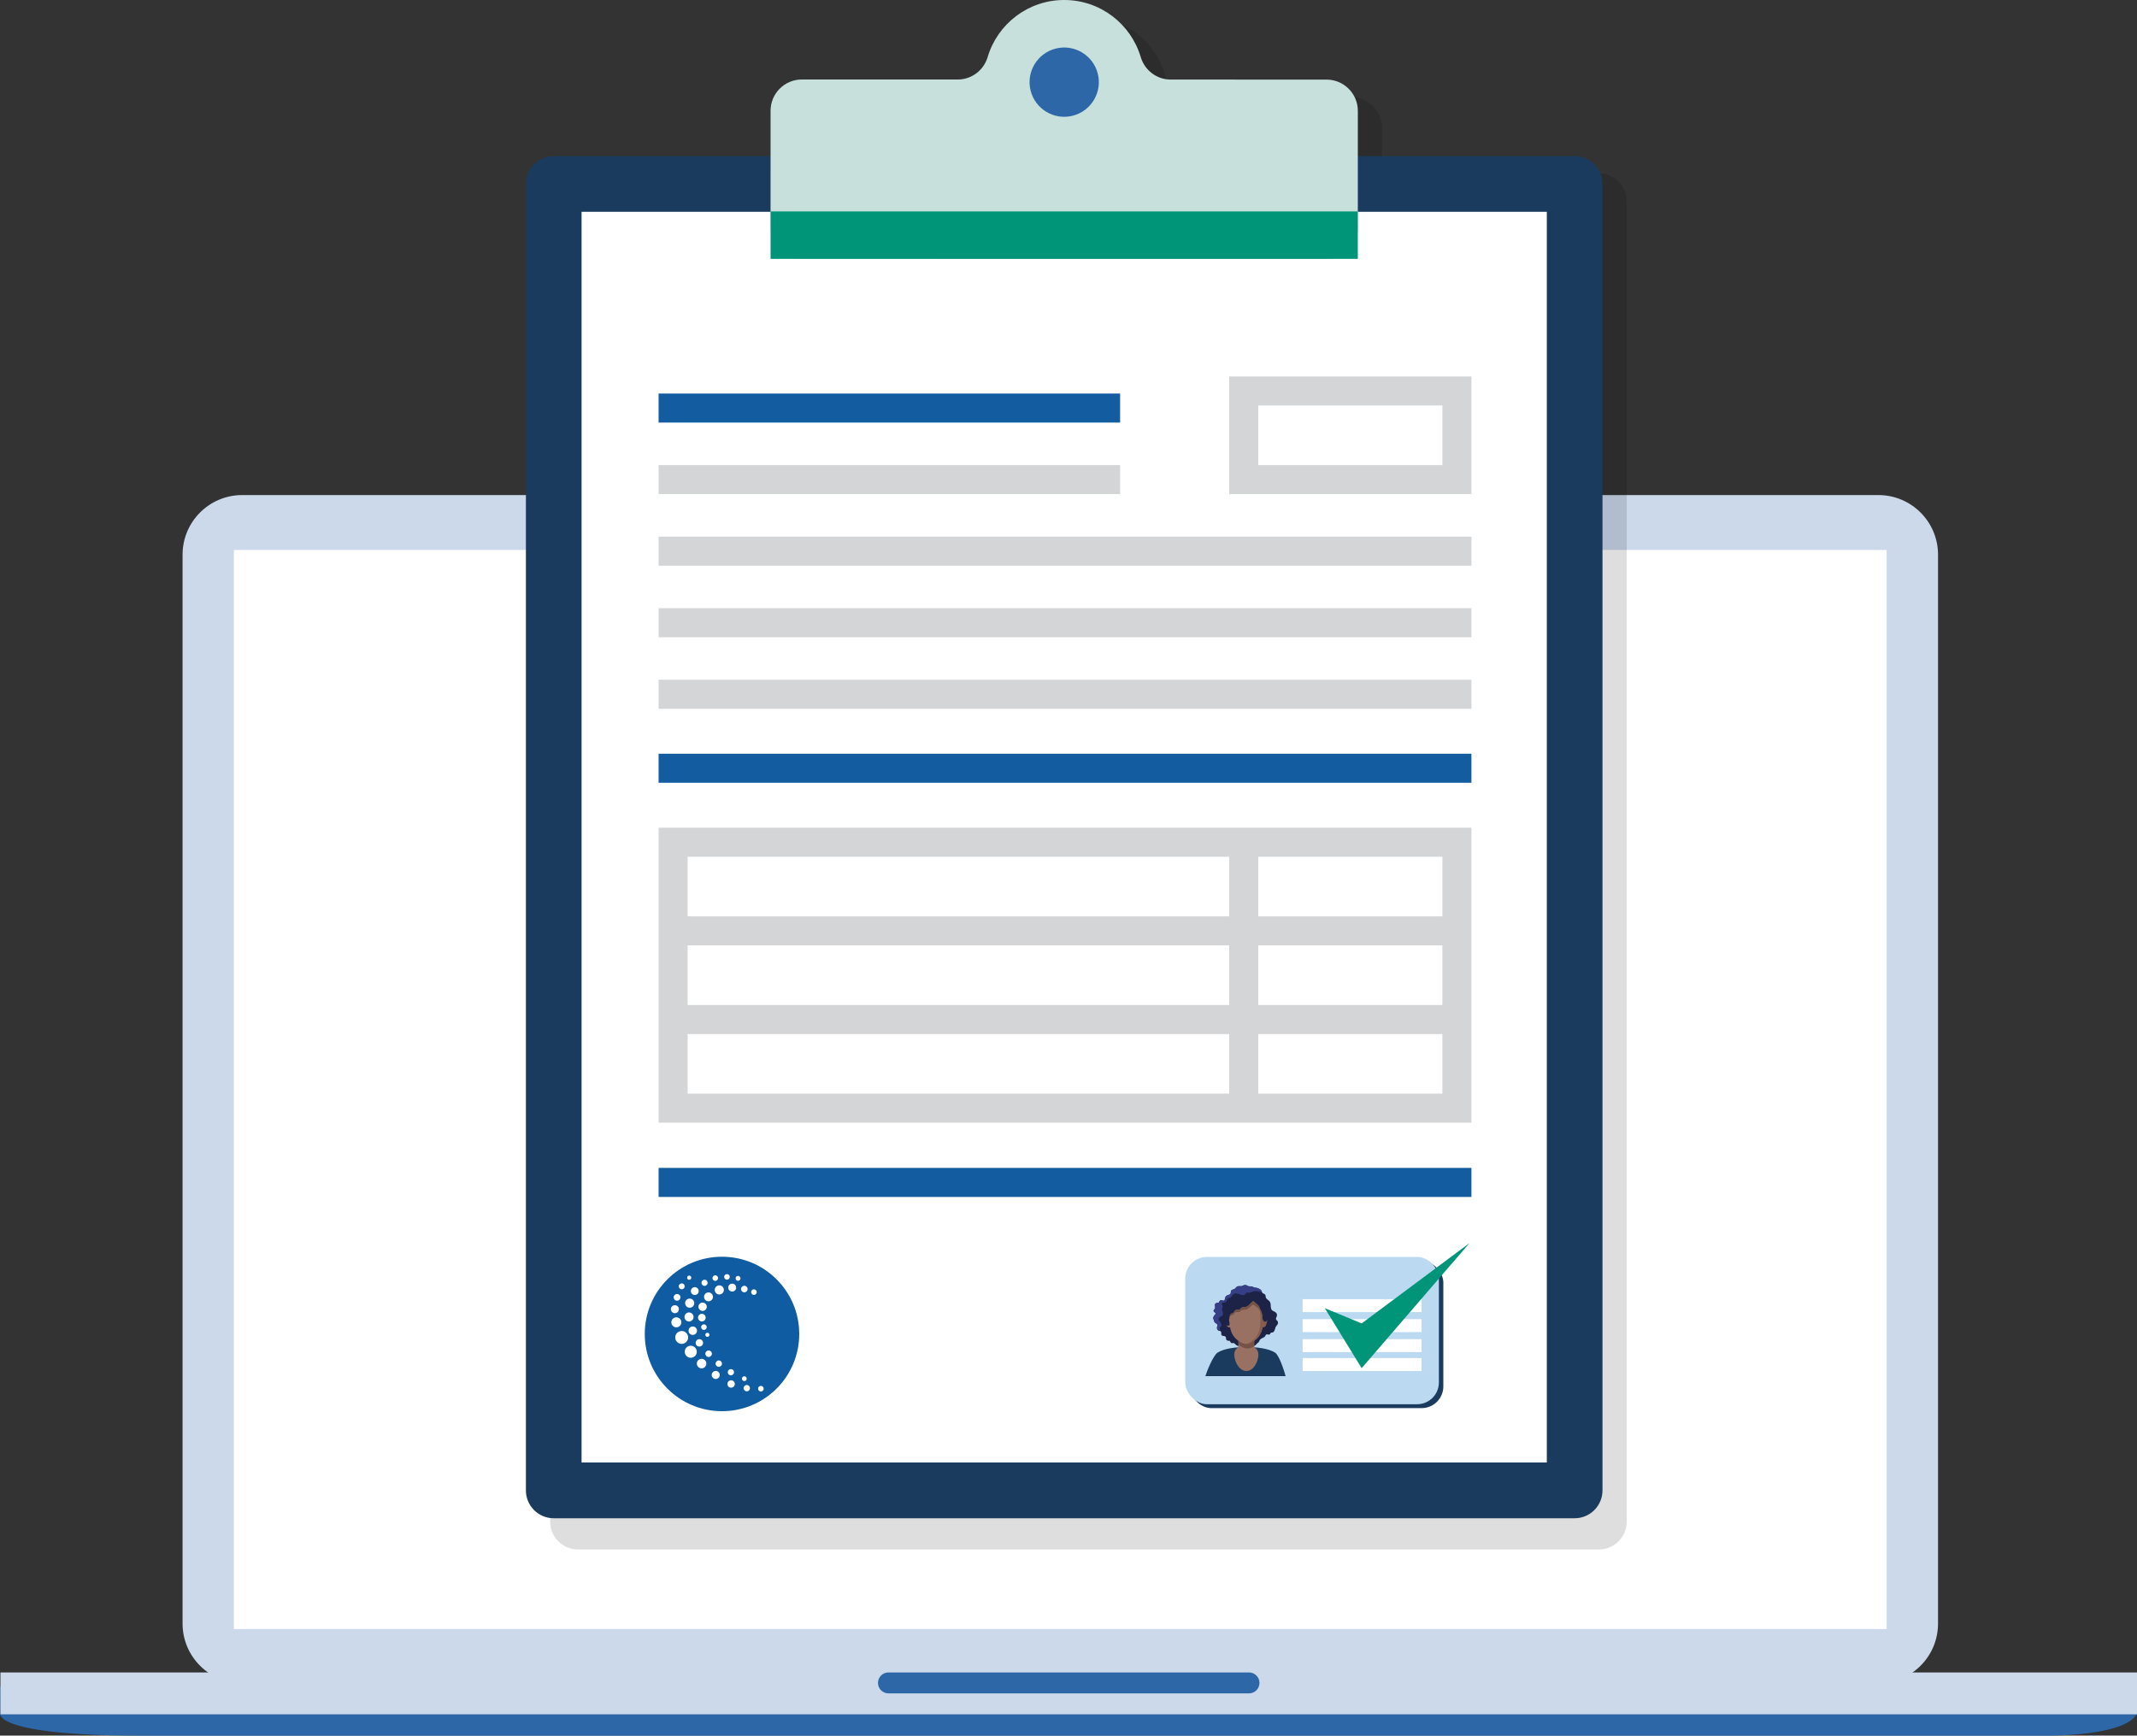 <svg xmlns="http://www.w3.org/2000/svg" id="b" width="786.581" height="638.867" viewBox="0 0 786.581 638.867"><rect x="0" y="0" width="786.581" height="638.867" fill="#333333" stroke="none"/><g id="c"><path d="M89.139,182.233h602.267c12.108,0,21.938,9.83,21.938,21.938v393.474c0,12.108-9.83,21.938-21.938,21.938H89.139c-12.108,0-21.939-9.83-21.939-21.939V204.171c0-12.108,9.83-21.938,21.938-21.938Z" fill="#cbd9ea"></path><path d="M.046,630.871s-1.724,7.996,51.173,7.996h703.259s27.315.21,31.947-7.834v-10.204H0l.046,10.042Z" fill="#2d67a8"></path><rect x=".167" y="615.624" width="786.413" height="15.409" fill="#cbd9ea"></rect><rect x="86.104" y="202.43" width="608.336" height="397.208" fill="#fff"></rect><path d="M463.585,619.476c0,2.127-1.724,3.852-3.852,3.852h-132.718c-2.127,0-3.852-1.725-3.852-3.852h0c0-2.128,1.725-3.853,3.852-3.853h132.718c2.128,0,3.852,1.724,3.852,3.853h0Z" fill="#2d67a8"></path><g opacity=".13"><path d="M588.518,63.815h-79.81l.003-16.648c.001-6.36-5.153-11.516-11.513-11.519l-57.375-.013c-5.115-.001-9.572-3.392-11.03-8.294-3.612-12.141-14.839-20.991-28.158-20.991-13.31-.002-24.552,8.836-28.168,20.98-1.46,4.903-5.919,8.292-11.034,8.29l-57.362-.011c-6.362-.001-11.519,5.154-11.52,11.515v16.69h-79.81c-5.66,0-10.244,4.592-10.244,10.249v486.042c0,5.658,4.584,10.249,10.244,10.249h375.779c5.655,0,10.244-4.591,10.244-10.249V74.064c0-5.657-4.589-10.249-10.244-10.249Z"></path></g><path d="M589.841,548.614c0,5.657-4.589,10.249-10.244,10.249H203.817c-5.66,0-10.243-4.592-10.243-10.249V67.714c0-5.657,4.583-10.249,10.243-10.249h375.78c5.654,0,10.244,4.592,10.244,10.249v480.9Z" fill="#1a3b5e"></path><rect x="214.061" y="77.96" width="355.287" height="460.379" fill="#fff"></rect><path d="M430.901,29.285c-5.115-.002-9.571-3.392-11.03-8.294C416.26,8.85,405.032,0,391.713,0c-13.31-.002-24.551,8.836-28.168,20.98-1.46,4.903-5.919,8.292-11.035,8.291l-57.362-.011c-6.361-.001-11.519,5.154-11.52,11.515l-.003,42.958c0,6.36,5.154,11.516,11.514,11.518l193.125.034c6.361.001,11.518-5.154,11.519-11.514l.007-42.954c.001-6.36-5.153-11.517-11.513-11.519l-57.375-.013Z" fill="#c7e0dc"></path><path d="M404.46,30.243c-.006,7.047-5.711,12.752-12.747,12.752s-12.752-5.717-12.752-12.764,5.722-12.741,12.763-12.741,12.741,5.708,12.736,12.752Z" fill="#c7e0dc" opacity=".5"></path><rect x="283.629" y="77.827" width="216.151" height="17.46" fill="#009578"></rect><circle cx="391.71" cy="30.243" r="12.749" transform="translate(4.598 97.295) rotate(-14.242)" fill="#2d67a8"></circle><path d="M452.441,138.565h0v43.321h89.16v-43.321h-89.16ZM530.909,171.194h-67.776v-21.937h67.776v21.937Z" fill="#c8cacd" opacity=".8"></path><path d="M530.909,304.677v.002h-67.776v-.002h-10.692v.002h-199.337v-.002h-10.692v43.322h0v32.63h0v32.63h299.189v-108.581h-10.692ZM452.441,402.566h-199.337v-21.937h199.337v21.937ZM452.441,369.937h-199.337v-21.937h199.337v21.937ZM452.441,337.307h-199.337v-21.937h199.337v21.937ZM530.909,402.566h-67.776v-21.937h67.776v21.937ZM530.909,369.937h-67.776v-21.937h67.776v21.937ZM530.909,337.307h-67.776v-21.937h67.776v21.937Z" fill="#c8cacd" opacity=".8"></path><rect x="242.412" y="197.537" width="299.188" height="10.689" fill="#c8cacd" opacity=".8"></rect><rect x="242.412" y="250.218" width="299.188" height="10.689" fill="#c8cacd" opacity=".8"></rect><rect x="242.412" y="277.448" width="299.188" height="10.689" fill="#145ca0"></rect><rect x="242.412" y="144.858" width="169.875" height="10.689" fill="#145ca0"></rect><rect x="242.412" y="171.197" width="169.875" height="10.689" fill="#c8cacd" opacity=".8"></rect><rect x="242.412" y="429.902" width="299.188" height="10.689" fill="#145ca0"></rect><rect x="242.412" y="223.877" width="299.188" height="10.692" fill="#c8cacd" opacity=".8"></rect><rect x="437.9" y="464.112" width="93.363" height="54.218" rx="8" ry="8" fill="#1a3b5e"></rect><rect x="436.259" y="462.675" width="93.363" height="54.218" rx="8" ry="8" fill="#bbdaf2"></rect><path d="M469.325,497.897c-2.41-1.543-6.733-2.062-10.585-2.062-1.926,0-3.969.129-5.833.453-1.863.322-3.545.838-4.75,1.609-1.59,1.017-4.043,7.052-4.485,8.663h29.541c-.443-1.611-2.3-7.645-3.888-8.663Z" fill="#1a3b5e"></path><path d="M469.711,485.699c-.238-.59.32-.887.33-1.658.005-.337-.215-.709-.497-.946-.362-.304-.801-.427-1.191-.678-.376-.242-.601-.888-.606-1.375-.007-.583.01-1.577-.541-2.13-.505-.506-1.153-.715-1.323-1.463-.083-.364.003-.733-.308-1.007-.412-.362-.756-.188-1.044-.742-.187-.358-.173-.65-.509-.932-.296-.249-.731-.48-1.096-.621-.357-.137-.69-.117-1.062-.177-.455-.074-.812-.382-1.26-.455-.427-.07-.775.066-1.195-.106-.458-.188-.693-.452-1.247-.393-.37.039-.66.246-1,.364-.497.171-.937-.026-1.425.074-.851.174-.727.65-1.292.987-.266.159-.739.245-1.031.402-.481.258-.292.632-.418,1.089-.12.434-.129.449-.535.634-.381.174-1.186.183-1.534,1.144-.124.342-.064.819-.27.95-.344.22-.525.075-.91-.02-.408-.101-.661.002-.856.296-.103.156-.162.461-.33.556-.295.167-.661.042-.957.205-.256.142-.485.418-.422.784.056.323.096.667.082.944-.027.542-.649.564-.551,1.185.09.57,1.09.514.631,1.147-.176.243-.441.464-.592.772-.243.495-.202.839-.111,1.021.262.524.181.991.657,1.386.322.268.586.249.795.678.125.257-.066.508-.138.863-.118.58.117,1.166.653,1.347.227.077.617.11.773.338.232.34.097.494.121.887.06,1.005,1.059.476,1.569.976.309.302.103.707.275,1.04.146.28.329.479,1.107.479.375,0,.406.629.728.799.475.25.759-.206,1.178.167.529.472.757.815,1.498.993,1.365.328,2.887.46,4.279.273.609-.082,1.343-.21,1.879-.536.281-.171.335-.321.521-.552.204-.252.423-.348.654-.552.362-.321.345-.776.668-1.099.51-.509,1.391-.612,1.85-1.222.081-.108.079-.319.201-.455.437-.485,1.028.185,1.471-.217.317-.288.151-.523.612-.633.321-.077.377.089.703-.182.543-.451.547-1.125.794-1.734.269-.661.652-.727.864-1.358.09-.269.039-.682-.13-.94-.152-.233-.391-.298-.512-.599Z" fill="#1d2347"></path><path d="M461.64,495.279v-2.13h-5.8v2.13c0,.457-.241.869-.617,1.128-.566.39-.926,1.338-.926,2.226,0,2.271,1.69,6.032,4.443,6.032,2.853,0,4.443-3.762,4.443-6.032,0-.888-.36-1.835-.926-2.226-.376-.259-.617-.672-.617-1.128Z" fill="#997163"></path><path d="M463.766,486.807c0-1.004.561-2.226,1.253-2.226s1.402.193,1.402,1.197c0,.483-.219,1.566-.431,2.041-.228.511-.611.805-.97.805-.692,0-1.253-.814-1.253-1.818Z" fill="#855b4d"></path><path d="M458.74,476.671h0s0,0,0,0c-4.883,0-6.215,4.209-6.215,9.4,0,3.443,1.076,5.896,3.084,7.311,1.413.996,1.995,1.28,3.131,1.28h0s0,0,0,0c1.136,0,1.718-.285,3.131-1.28,2.008-1.415,3.084-3.868,3.084-7.311,0-5.192-1.332-9.4-6.215-9.4Z" fill="#997163"></path><path d="M453.714,486.807c0-1.004-.561-2.226-1.253-2.226s-1.402.193-1.402,1.197c0,.483.219,1.566.431,2.041.228.511.611.805.97.805.692,0,1.253-.814,1.253-1.818Z" fill="#997163"></path><path d="M461.64,493.544v1.999c-.959.624-1.519.818-2.455.818-1.135,0-1.717-.286-3.131-1.281-.073-.052-.144-.104-.213-.157v-1.38c1.25.864,1.829,1.119,2.9,1.119s1.651-.256,2.9-1.119Z" fill="#755246"></path><path d="M464.918,487.118c.013-.186.023-.375.029-.568,0,.181-.01.369-.029.568Z" fill="#29235c"></path><path d="M458.74,476.671c-.087,0-.17.004-.254.007,4.306.146,5.493,4.294,5.493,9.393,0,3.443-.992,5.896-2.842,7.311-1.201.918-1.751,1.231-2.651,1.274.082.004.166.006.254.006,1.136,0,1.718-.285,3.131-1.28,2.008-1.415,3.084-3.868,3.084-7.311,0-5.192-1.332-9.4-6.215-9.4Z" fill="#855b4d"></path><path d="M466.634,482.318c0-3.827-2.136-6.68-5.988-7.289-1.845-.292-4.213-.36-5.85.698-1.135.734-1.62,1.973-2.165,3.148-.295.634-.616,1.258-1.049,1.811-.569.727-1.384,1.217-1.836,2.037-.84,1.527-.307,3.541.992,4.645.319.271,1.231.869,1.683.502.412-.334-.059-1.587-.028-2.076.036-.552.237-1.045.327-1.573.096-.563.634-.742.925-.842.571-.197.664-.786,1.064-1.1.435-.341,1.005.056,1.497-.197.311-.16.436-.568.869-.768.394-.182.91-.131,1.302-.189.65-.096.861-.371,1.387-.77.31-.235,1.139-1.337,1.469-1.361.243-.018.734.473.895.612.458.393,1.063.901,1.371,1.398.154.248.179.579.343.932.185.396.495.702.546,1.135.02.17.062.495.202.787.199.416.098.624.08,1.037-.028.666.361,1.944,1.291,1.523,1.109-.503.674-3.168.674-4.098Z" fill="#1d2347"></path><path d="M464.686,484.676c-.019-.071-.05-.149-.099-.236-.139-.251-.181-.529-.202-.674-.05-.372-.361-.634-.545-.975-.165-.302-.191-.587-.344-.799-.307-.427-.912-.862-1.371-1.2-.16-.12-.652-.54-.894-.526-.33.021-1.16.967-1.468,1.169-.526.343-.737.579-1.388.66-.391.05-.907.006-1.302.163-.432.171-.558.522-.868.66-.492.217-1.063-.125-1.498.168-.398.27-.492.775-1.062.944-.291.087-.83.241-.925.723-.083.424-.265.82-.319,1.258-.008-.082-.013-.157-.008-.218.036-.551.238-1.045.327-1.572.095-.563.634-.742.925-.843.571-.197.665-.786,1.062-1.1.435-.341,1.006.055,1.498-.197.31-.16.437-.568.868-.768.395-.183.91-.131,1.302-.189.65-.095.862-.37,1.388-.77.309-.236,1.139-1.337,1.468-1.362.243-.018.734.474.894.611.459.395,1.064.902,1.371,1.399.154.247.18.579.344.932.184.396.495.702.545,1.135.021.17.063.495.202.786.162.336.126.537.099.82Z" fill="#755246"></path><path d="M464.53,475.699c-.066-.126-1.142-.298-1.292-.332-.789-.176-1.489-.168-2.243.123-.328.128-.616.273-.969.322-.333.047-.993-.074-1.286.125-.54.367-.399.799-1.139.801-1.286.005-2.47-1.215-3.72-.294-.43.317-.597,1.022-1.04,1.26-.563.301-.969-.144-1.221.665-.158.506-.1.726-.655.978-.312.141-.846.068-1.098.309-.396.38.087.746.173,1.143.112.524-.309.851-.294,1.326.011.382.343.522.393.922.06.487.005,1.074-.417,1.357-.374.251-.849.393-1.098.807-.374.621.184.846.442,1.304.207.367.521.835.526,1.263.008.526-.209.433-.529.822-.241.291.118.721-.047,1.017-.049.086-.168.165-.323.234-.031-.008-.058-.016-.084-.026-.535-.181-.77-.767-.653-1.347.073-.356.264-.606.139-.864-.209-.429-.472-.411-.796-.678-.475-.396-.395-.862-.657-1.386-.091-.183-.131-.526.112-1.022.15-.307.416-.529.592-.771.459-.632-.542-.577-.631-1.147-.099-.621.524-.642.55-1.185.015-.277-.026-.621-.081-.944-.063-.365.165-.642.422-.783.296-.163.661-.039.956-.205.168-.095.228-.401.332-.556.194-.294.446-.398.856-.296.385.095.564.239.909.019.205-.131.147-.608.27-.949.348-.961,1.153-.97,1.533-1.145.408-.184.416-.199.535-.632.126-.458-.063-.831.417-1.09.293-.155.765-.243,1.032-.401.564-.336.44-.813,1.292-.987.487-.1.927.097,1.425-.074.34-.118.629-.325.999-.364.555-.06.789.205,1.247.393.42.171.768.036,1.195.107.448.073.805.38,1.26.454.372.06.705.039,1.063.176.364.141.799.372,1.095.621.336.283.322.574.509.931Z" fill="#363f85"></path><rect x="479.476" y="478.222" width="43.764" height="4.758" fill="#fff"></rect><rect x="479.476" y="485.583" width="43.764" height="4.758" fill="#fff"></rect><rect x="479.476" y="492.943" width="43.764" height="4.758" fill="#fff"></rect><rect x="479.476" y="499.908" width="43.764" height="4.758" fill="#fff"></rect><polygon points="487.634 481.531 501.192 503.613 540.876 457.588 501.192 487.149 487.634 481.531" fill="#009578"></polygon><path d="M294.18,491.031c0,15.701-12.728,28.429-28.428,28.429s-28.428-12.728-28.428-28.429,12.728-28.428,28.428-28.428,28.428,12.728,28.428,28.428h0Z" fill="#0f5ca2"></path><path d="M272.556,470.554c0,.5-.405.905-.905.905s-.905-.405-.905-.905.405-.905.905-.905.905.405.905.905h0Z" fill="#fff"></path><path d="M268.613,470.02c0,.571-.463,1.033-1.033,1.033s-1.033-.463-1.033-1.033.463-1.033,1.033-1.033,1.033.463,1.033,1.033h0Z" fill="#fff"></path><path d="M264.309,470.464c0,.571-.463,1.033-1.033,1.033s-1.033-.463-1.033-1.033.463-1.033,1.033-1.033,1.033.463,1.033,1.033h0Z" fill="#fff"></path><path d="M260.47,472.198c0,.628-.509,1.137-1.137,1.137s-1.137-.509-1.137-1.137.509-1.137,1.137-1.137,1.137.509,1.137,1.137h0Z" fill="#fff"></path><path d="M257.18,475.242c0,.797-.646,1.444-1.444,1.444s-1.444-.646-1.444-1.444.646-1.444,1.444-1.444,1.444.646,1.444,1.444h0Z" fill="#fff"></path><path d="M255.54,479.69c0,.929-.753,1.681-1.681,1.681s-1.681-.753-1.681-1.681.753-1.681,1.681-1.681,1.681.753,1.681,1.681h0Z" fill="#fff"></path><path d="M255.282,484.779c0,.922-.748,1.67-1.67,1.67s-1.67-.748-1.67-1.67.748-1.67,1.67-1.67,1.67.748,1.67,1.67h0Z" fill="#fff"></path><path d="M256.551,489.826c0,.858-.696,1.554-1.554,1.554s-1.554-.696-1.554-1.554.696-1.554,1.554-1.554,1.554.696,1.554,1.554h0Z" fill="#fff"></path><path d="M258.783,494.302c0,.754-.611,1.365-1.365,1.365s-1.365-.611-1.365-1.365.611-1.365,1.365-1.365,1.365.611,1.365,1.365h0Z" fill="#fff"></path><path d="M262.032,498.304c0,.665-.539,1.203-1.203,1.203s-1.203-.539-1.203-1.203.539-1.203,1.203-1.203,1.203.539,1.203,1.203h0Z" fill="#fff"></path><path d="M265.746,501.955c0,.651-.528,1.179-1.179,1.179s-1.179-.528-1.179-1.179.528-1.179,1.179-1.179,1.179.528,1.179,1.179h0Z" fill="#fff"></path><path d="M270.169,505.104c0,.635-.515,1.15-1.15,1.15s-1.15-.515-1.15-1.15.515-1.15,1.15-1.15,1.15.515,1.15,1.15h0Z" fill="#fff"></path><path d="M274.857,507.487c0,.488-.396.883-.883.883s-.883-.396-.883-.883.396-.883.883-.883.883.396.883.883h0Z" fill="#fff"></path><path d="M261.133,491.342c0,.417-.338.756-.756.756s-.756-.338-.756-.756.338-.756.756-.756.756.338.756.756h0Z" fill="#fff"></path><path d="M260.132,488.52c0,.571-.463,1.033-1.033,1.033s-1.033-.463-1.033-1.033.463-1.033,1.033-1.033,1.033.463,1.033,1.033h0Z" fill="#fff"></path><path d="M259.737,485.01c0,.774-.628,1.402-1.402,1.402s-1.402-.628-1.402-1.402.628-1.402,1.402-1.402,1.402.628,1.402,1.402h0Z" fill="#fff"></path><path d="M260.152,481.016c0,.847-.687,1.534-1.534,1.534s-1.534-.687-1.534-1.534.687-1.534,1.534-1.534,1.534.687,1.534,1.534h0Z" fill="#fff"></path><path d="M262.417,477.369c0,.903-.732,1.635-1.635,1.635s-1.635-.732-1.635-1.635.732-1.635,1.635-1.635,1.635.732,1.635,1.635h0Z" fill="#fff"></path><path d="M266.44,474.816c0,.927-.752,1.679-1.679,1.679s-1.679-.752-1.679-1.679.752-1.679,1.679-1.679,1.679.752,1.679,1.679h0Z" fill="#fff"></path><path d="M270.969,473.961c0,.806-.653,1.459-1.459,1.459s-1.459-.653-1.459-1.459.653-1.459,1.459-1.459,1.459.653,1.459,1.459h0Z" fill="#fff"></path><path d="M275.176,474.501c0,.667-.541,1.208-1.208,1.208s-1.208-.541-1.208-1.208.541-1.208,1.208-1.208,1.208.541,1.208,1.208h0Z" fill="#fff"></path><path d="M278.534,475.624c0,.571-.463,1.033-1.033,1.033s-1.033-.463-1.033-1.033.463-1.033,1.033-1.033,1.033.463,1.033,1.033h0Z" fill="#fff"></path><path d="M254.447,470.319c0,.426-.345.771-.771.771s-.771-.345-.771-.771.345-.771.771-.771.771.345.771.771h0Z" fill="#fff"></path><path d="M252.014,473.493c0,.604-.489,1.093-1.093,1.093s-1.093-.489-1.093-1.093.489-1.093,1.093-1.093,1.093.489,1.093,1.093h0Z" fill="#fff"></path><path d="M250.45,477.553c0,.686-.556,1.243-1.243,1.243s-1.243-.556-1.243-1.243.556-1.243,1.243-1.243,1.243.556,1.243,1.243h0Z" fill="#fff"></path><path d="M249.883,481.916c0,.812-.659,1.471-1.471,1.471s-1.471-.659-1.471-1.471.659-1.471,1.471-1.471,1.471.659,1.471,1.471h0Z" fill="#fff"></path><path d="M250.789,486.746c0,1.018-.826,1.844-1.844,1.844s-1.844-.826-1.844-1.844.826-1.844,1.844-1.844,1.844.826,1.844,1.844h0Z" fill="#fff"></path><path d="M253.282,492.306c0,1.308-1.06,2.369-2.369,2.369s-2.369-1.061-2.369-2.369,1.06-2.369,2.369-2.369,2.369,1.061,2.369,2.369h0Z" fill="#fff"></path><path d="M256.467,497.578c0,1.224-.992,2.215-2.215,2.215s-2.215-.992-2.215-2.215.992-2.215,2.215-2.215,2.215.992,2.215,2.215h0Z" fill="#fff"></path><path d="M259.993,501.934c0,.968-.785,1.753-1.753,1.753s-1.753-.785-1.753-1.753.785-1.753,1.753-1.753,1.753.785,1.753,1.753h0Z" fill="#fff"></path><path d="M264.929,506.119c0,.819-.664,1.483-1.483,1.483s-1.483-.664-1.483-1.483.664-1.483,1.483-1.483,1.483.664,1.483,1.483h0Z" fill="#fff"></path><path d="M270.468,509.44c0,.751-.609,1.359-1.359,1.359s-1.359-.609-1.359-1.359.609-1.359,1.359-1.359,1.359.609,1.359,1.359h0Z" fill="#fff"></path><path d="M276.043,510.983c0,.644-.522,1.166-1.167,1.166s-1.167-.522-1.167-1.166.522-1.167,1.167-1.167,1.167.522,1.167,1.167h0Z" fill="#fff"></path><path d="M281.092,511.175c0,.571-.463,1.034-1.033,1.034s-1.033-.463-1.033-1.034.463-1.034,1.033-1.034,1.033.463,1.033,1.034h0Z" fill="#fff"></path></g></svg>